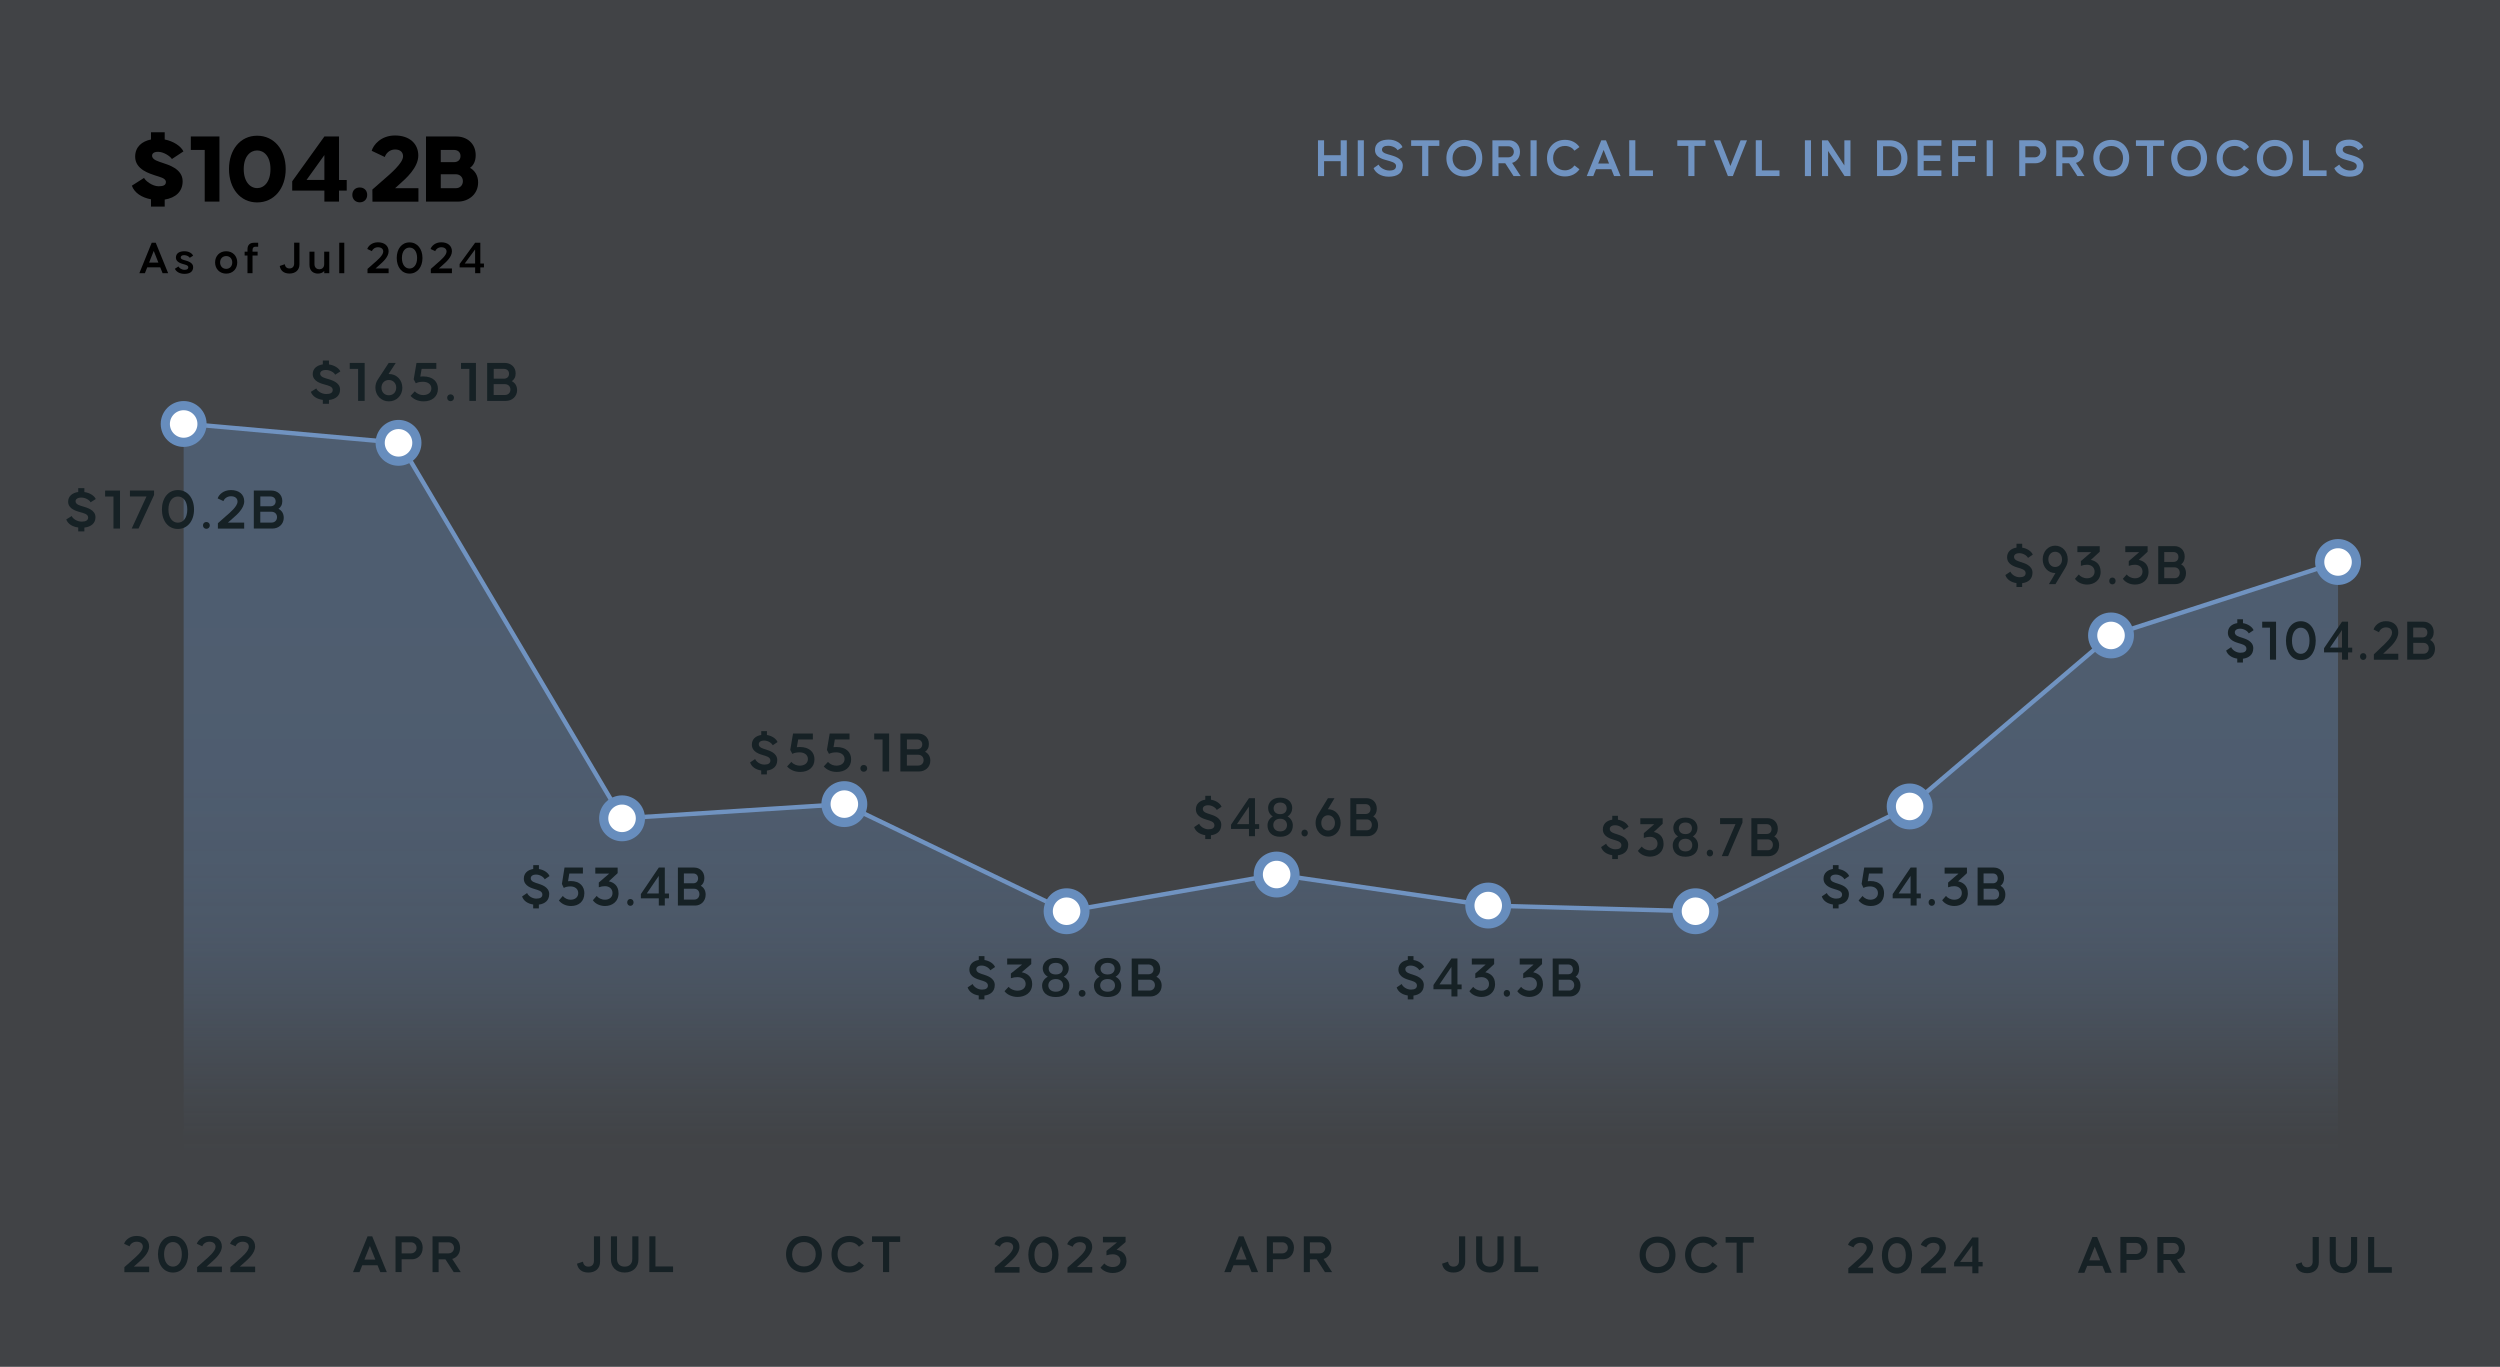 <svg xmlns="http://www.w3.org/2000/svg" xmlns:xlink="http://www.w3.org/1999/xlink" id="Layer_1" data-name="Layer 1" viewBox="0 0 544.89 297.9"><rect x="0" y="0" width="544.89" height="297.9" fill="#333333" stroke="none"/><defs><style>      .cls-1, .cls-2 {        fill: #fff;      }      .cls-1, .cls-3, .cls-4, .cls-5, .cls-6, .cls-7 {        stroke-width: 0px;      }      .cls-1, .cls-6 {        opacity: .06;      }      .cls-1, .cls-6, .cls-8, .cls-7 {        isolation: isolate;      }      .cls-2 {        stroke: #678dbd;        stroke-width: 2px;      }      .cls-3 {        fill: #000;      }      .cls-4 {        fill: #162125;      }      .cls-5 {        fill: #7093c1;      }      .cls-6 {        fill: #678dbd;      }      .cls-9 {        fill: none;        stroke: #7093c1;        stroke-linecap: round;        stroke-width: .96px;      }      .cls-7 {        fill: url(#linear-gradient);        opacity: .35;      }    </style><linearGradient id="linear-gradient" x1="274.81" y1="113.68" x2="274.81" y2="332.55" gradientUnits="userSpaceOnUse"><stop offset="0" stop-color="#678dbd"></stop><stop offset=".25" stop-color="rgba(103, 141, 189, .99)" stop-opacity=".99"></stop><stop offset=".34" stop-color="rgba(103, 141, 189, .95)" stop-opacity=".95"></stop><stop offset=".41" stop-color="rgba(103, 141, 189, .89)" stop-opacity=".89"></stop><stop offset=".46" stop-color="rgba(103, 141, 189, .8)" stop-opacity=".8"></stop><stop offset=".5" stop-color="rgba(103, 141, 189, .69)" stop-opacity=".69"></stop><stop offset=".54" stop-color="rgba(103, 141, 189, .54)" stop-opacity=".54"></stop><stop offset=".58" stop-color="rgba(103, 141, 189, .37)" stop-opacity=".37"></stop><stop offset=".61" stop-color="rgba(103, 141, 189, .18)" stop-opacity=".18"></stop><stop offset=".63" stop-color="#678dbd" stop-opacity="0"></stop></linearGradient></defs><path class="cls-1" d="M-3.72-10.5h564.11v308.45H-3.72s0-308.45,0-308.45Z"></path><path class="cls-6" d="M-.05-.05h545v298H-.05S-.05-.05-.05-.05Z"></path><polyline class="cls-7" points="40.03 259.24 509.59 255.8 509.59 122.49 460.11 138.5 416.22 175.77 369.54 198.61 324.37 197.37 278.25 190.61 232.47 198.61 184.03 175.26 135.58 178.36 87.14 96.52 40.03 92.31"></polyline><polyline class="cls-9" points="40.03 92.31 87.14 96.52 135.58 178.36 184.03 175.26 232.47 198.61"></polyline><circle class="cls-2" cx="184.03" cy="175.26" r="4"></circle><g class="cls-8"><path class="cls-3" d="M32.91,43.44c-2.03-.37-3.62-1.42-4.17-2.97l2.66-1.7c.24.59,1.77,1.83,3.17,1.83,1.03,0,1.59-.24,1.59-.94,0-.87-1.46-1.11-2.4-1.44-.94-.35-4.3-1.2-4.3-4.06,0-2.16,1.48-3.36,3.45-3.76v-1.57h2.99v1.57c1.9.37,3.54,1.46,4.08,2.6l-2.51,1.66c-.37-.61-1.79-1.57-3.01-1.57-.94,0-1.31.37-1.31.85,0,.92,1.42,1.25,2.38,1.59.98.35,4.28,1.2,4.28,3.97,0,2.27-1.55,3.62-3.91,4v1.53h-2.99v-1.59Z"></path><path class="cls-3" d="M44.63,32.68h-3.04v-2.93h6.24v14.19h-3.21v-11.27Z"></path><path class="cls-3" d="M49.91,36.85c0-4.21,2.45-7.27,6.14-7.27s6.22,3.06,6.22,7.27-2.53,7.27-6.22,7.27-6.14-3.06-6.14-7.27ZM58.95,36.85c0-2.79-1.42-4.06-2.9-4.06s-2.93,1.27-2.93,4.06,1.42,4.15,2.93,4.15,2.9-1.35,2.9-4.15Z"></path><path class="cls-3" d="M70.7,41.54h-7.01v-2.03l7.01-9.76h3.19v9.48h1.68v2.31h-1.68v2.4h-3.19v-2.4ZM70.7,39.22v-5.42l-3.89,5.42h3.89Z"></path><path class="cls-3" d="M76.79,42.48c0-.96.65-1.62,1.62-1.62s1.62.66,1.62,1.62-.68,1.62-1.62,1.62-1.62-.68-1.62-1.62Z"></path><path class="cls-3" d="M81.15,41.32l2.12-1.86c1.9-1.64,4.58-3.91,4.58-5.39,0-.81-.52-1.49-1.75-1.49s-2.01.92-2.23,1.64l-2.86-1.35c.35-1.25,1.99-3.34,5.09-3.34s5.07,1.75,5.07,4.37-2.66,4.98-4.06,6.22l-1,.9h5.09v2.93h-10.02l-.02-2.62Z"></path><path class="cls-3" d="M92.85,29.75h6.64c2.18,0,4.19,1.42,4.19,4.08,0,1.31-.48,2.21-1.24,2.75,1.05.61,1.77,1.66,1.77,3.19,0,2.64-2.18,4.17-4.37,4.17h-6.99v-14.19ZM98.95,35.34c.85,0,1.42-.5,1.42-1.33s-.57-1.33-1.42-1.33h-2.88v2.66h2.88ZM99.34,41.02c.96,0,1.55-.68,1.55-1.53s-.61-1.51-1.55-1.51h-3.27v3.04h3.27Z"></path></g><g class="cls-8"><path class="cls-3" d="M34.93,58.27h-2.84l-.51,1.28h-1.21l2.7-6.65h.87l2.71,6.65h-1.21l-.51-1.28ZM34.52,57.23l-1.01-2.54-1.01,2.54h2.02Z"></path><path class="cls-3" d="M38.9,58.07c.12.32.69.74,1.32.74.54,0,.82-.18.82-.56,0-.45-.69-.56-1.07-.68-.39-.12-1.63-.4-1.63-1.41s.84-1.4,1.85-1.4,1.67.46,1.9.97l-.73.46c-.14-.27-.66-.58-1.22-.58-.49,0-.75.2-.75.5,0,.44.65.54,1.04.66.39.12,1.67.43,1.67,1.44s-.72,1.48-1.9,1.48c-1.12,0-1.84-.53-2.08-1.11l.77-.5Z"></path><path class="cls-3" d="M46.88,57.2c0-1.42,1-2.44,2.42-2.44s2.41,1.02,2.41,2.44-.99,2.44-2.41,2.44-2.42-1.04-2.42-2.44ZM50.62,57.2c0-.8-.52-1.39-1.32-1.39s-1.33.59-1.33,1.39.53,1.4,1.33,1.4,1.32-.6,1.32-1.4Z"></path><path class="cls-3" d="M55.04,54.42v.43h1.11v.84h-1.11v3.86h-1.1v-3.86h-.62v-.84h.62v-.5c0-.93.49-1.44,1.42-1.44h.91v.86h-.57c-.42,0-.65.22-.65.65Z"></path><path class="cls-3" d="M65.27,52.9v4.72c0,1.24-.87,2-2.17,2s-1.97-.69-2.13-1.65l1.1-.38c.08.53.39.92,1.02.92.67,0,1.02-.44,1.02-1.05v-4.57h1.15Z"></path><path class="cls-3" d="M71.77,54.85v4.7h-1.1v-.49c-.36.42-.88.57-1.38.57-.88,0-1.84-.49-1.84-1.9v-2.88h1.09v2.72c0,.85.6,1.12,1.07,1.12s1.05-.28,1.05-1.12v-2.72h1.1Z"></path><path class="cls-3" d="M73.94,59.55v-6.65h1.1v6.65h-1.1Z"></path><path class="cls-3" d="M81.4,57.46c.87-.75,2.13-1.81,2.13-2.63,0-.56-.4-.94-1.16-.94-.66,0-1.18.43-1.3.85l-1.02-.47c.18-.62.99-1.46,2.32-1.46,1.43,0,2.33.77,2.33,1.96,0,1.26-1.31,2.37-1.97,2.96l-.88.78h2.85v1.04h-4.6v-.94s1.3-1.15,1.3-1.15Z"></path><path class="cls-3" d="M86.47,56.23c0-1.97,1.08-3.4,2.79-3.4s2.82,1.43,2.82,3.4-1.11,3.4-2.82,3.4-2.79-1.43-2.79-3.4ZM90.91,56.23c0-1.46-.71-2.27-1.65-2.27s-1.66.81-1.66,2.27.72,2.3,1.66,2.3,1.65-.84,1.65-2.3Z"></path><path class="cls-3" d="M95.2,57.46c.87-.75,2.13-1.81,2.13-2.63,0-.56-.4-.94-1.16-.94-.66,0-1.18.43-1.3.85l-1.02-.47c.18-.62.99-1.46,2.32-1.46,1.43,0,2.33.77,2.33,1.96,0,1.26-1.31,2.37-1.97,2.96l-.88.78h2.85v1.04h-4.6v-.94s1.3-1.15,1.3-1.15Z"></path><path class="cls-3" d="M105.48,58.28h-.79v1.27h-1.13v-1.27h-3.38v-.74l3.38-4.64h1.13v4.54h.79v.84ZM103.55,57.44v-3.08l-2.26,3.08h2.26Z"></path></g><circle class="cls-2" cx="40.03" cy="92.41" r="4"></circle><circle class="cls-2" cx="86.86" cy="96.52" r="4"></circle><circle class="cls-2" cx="135.58" cy="178.36" r="4"></circle><g class="cls-8"><path class="cls-4" d="M74.12,84.91c0,1.33-.94,2.1-2.42,2.27v.83h-1.34v-.85c-1.29-.17-2.28-.8-2.61-1.76l1.19-.74c.2.55,1.13,1.22,2.17,1.22.92,0,1.41-.29,1.41-.9,0-.79-1.12-.98-1.76-1.17-.68-.2-2.6-.64-2.6-2.28,0-1.21.93-1.92,2.2-2.11v-.84h1.34v.85c1.17.17,2.17.8,2.48,1.53l-1.13.71c-.22-.48-1.11-1.03-2-1.03-.84,0-1.27.34-1.27.8,0,.76,1.06.96,1.73,1.17.65.22,2.61.66,2.61,2.31Z"></path><path class="cls-4" d="M79.48,87.38h-1.43v-6.98h-1.82v-1.3h3.25v8.28Z"></path><path class="cls-4" d="M87.7,84.49c0,1.68-1.25,2.99-2.94,2.99s-2.94-1.31-2.94-2.99c0-.66.19-1.27.52-1.76l2.38-3.63h1.54l-1.57,2.41h.06c1.69,0,2.94,1.29,2.94,2.98ZM86.36,84.49c0-.97-.68-1.67-1.61-1.67s-1.61.7-1.61,1.67.66,1.66,1.61,1.66,1.61-.69,1.61-1.66Z"></path><path class="cls-4" d="M95.45,84.73c0,1.76-1.33,2.75-3.12,2.75-1.31,0-2.28-.55-2.85-1.2l.93-.99c.54.61,1.24.82,1.83.82.98,0,1.78-.5,1.78-1.45s-.84-1.45-1.83-1.45c-.6,0-1.16.11-1.57.33l-.45-.87.61-3.57h4.32v1.3h-3.2l-.29,1.68c.22-.03.42-.04.6-.04,2.24,0,3.24,1.21,3.24,2.69Z"></path><path class="cls-4" d="M97.46,86.69c0-.43.31-.74.74-.74s.75.31.75.74-.32.75-.75.75-.74-.32-.74-.75Z"></path><path class="cls-4" d="M103.73,87.38h-1.43v-6.98h-1.82v-1.3h3.25v8.28Z"></path><path class="cls-4" d="M112.71,85.01c0,1.47-1.17,2.37-2.45,2.37h-4.08v-8.28h3.83c1.27,0,2.38.83,2.38,2.29,0,.8-.33,1.36-.84,1.69.68.34,1.15.99,1.15,1.92ZM107.61,82.54h2.19c.7,0,1.15-.42,1.15-1.07s-.45-1.07-1.15-1.07h-2.19v2.14ZM111.25,84.9c0-.65-.47-1.17-1.2-1.17h-2.45v2.36h2.45c.74,0,1.2-.52,1.2-1.18Z"></path></g><g class="cls-8"><path class="cls-4" d="M20.81,112.72c0,1.33-.94,2.1-2.42,2.27v.83h-1.34v-.85c-1.29-.17-2.28-.8-2.61-1.76l1.19-.74c.2.55,1.13,1.22,2.17,1.22.92,0,1.41-.29,1.41-.9,0-.79-1.12-.98-1.76-1.17-.68-.2-2.6-.64-2.6-2.28,0-1.21.93-1.92,2.2-2.11v-.84h1.34v.85c1.17.17,2.17.8,2.48,1.53l-1.13.71c-.22-.48-1.11-1.03-2-1.03-.84,0-1.27.34-1.27.8,0,.76,1.06.96,1.73,1.17.65.22,2.61.66,2.61,2.31Z"></path><path class="cls-4" d="M26.16,115.2h-1.43v-6.98h-1.82v-1.3h3.25v8.28Z"></path><path class="cls-4" d="M31.94,108.21h-3.62v-1.3h5.26v.97l-3.38,7.31h-1.49l3.22-6.98Z"></path><path class="cls-4" d="M35.29,111.05c0-2.46,1.35-4.24,3.48-4.24s3.52,1.78,3.52,4.24-1.39,4.24-3.52,4.24-3.48-1.78-3.48-4.24ZM40.82,111.05c0-1.82-.88-2.83-2.05-2.83s-2.06,1.01-2.06,2.83.89,2.87,2.06,2.87,2.05-1.04,2.05-2.87Z"></path><path class="cls-4" d="M44.24,114.51c0-.43.31-.74.74-.74s.75.31.75.74-.32.75-.75.75-.74-.32-.74-.75Z"></path><path class="cls-4" d="M49.12,112.6c1.08-.93,2.65-2.25,2.65-3.27,0-.7-.5-1.17-1.44-1.17-.83,0-1.47.54-1.62,1.06l-1.27-.59c.23-.78,1.24-1.82,2.89-1.82,1.78,0,2.9.96,2.9,2.45,0,1.57-1.63,2.96-2.46,3.68l-1.1.97h3.55v1.3h-5.73v-1.17s1.62-1.43,1.62-1.43Z"></path><path class="cls-4" d="M61.85,112.83c0,1.47-1.17,2.37-2.45,2.37h-4.08v-8.28h3.83c1.27,0,2.38.83,2.38,2.29,0,.8-.33,1.36-.84,1.69.68.34,1.15.99,1.15,1.92ZM56.74,110.35h2.19c.7,0,1.15-.42,1.15-1.07s-.45-1.07-1.15-1.07h-2.19v2.14ZM60.38,112.71c0-.65-.47-1.17-1.2-1.17h-2.45v2.36h2.45c.74,0,1.2-.52,1.2-1.18Z"></path></g><g class="cls-8"><path class="cls-4" d="M169.4,165.68c0,1.33-.88,2.1-2.25,2.27v.83h-1.24v-.85c-1.19-.17-2.12-.8-2.42-1.76l1.1-.74c.19.55,1.05,1.22,2.01,1.22.85,0,1.31-.29,1.31-.9,0-.79-1.04-.98-1.63-1.17-.63-.2-2.41-.64-2.41-2.28,0-1.21.86-1.92,2.05-2.11v-.84h1.24v.85c1.09.17,2.01.8,2.31,1.53l-1.05.71c-.2-.48-1.03-1.03-1.86-1.03-.78,0-1.18.34-1.18.8,0,.76.98.96,1.61,1.17.6.22,2.42.66,2.42,2.31Z"></path><path class="cls-4" d="M177.52,165.5c0,1.76-1.33,2.75-3.12,2.75-1.31,0-2.28-.55-2.85-1.2l.93-.99c.54.61,1.24.82,1.83.82.98,0,1.78-.5,1.78-1.45s-.84-1.45-1.83-1.45c-.6,0-1.16.11-1.57.33l-.45-.87.61-3.57h4.32v1.3h-3.2l-.29,1.68c.22-.03.42-.04.6-.04,2.24,0,3.24,1.21,3.24,2.69Z"></path><path class="cls-4" d="M185.51,165.5c0,1.76-1.33,2.75-3.12,2.75-1.31,0-2.28-.55-2.85-1.2l.93-.99c.54.61,1.24.82,1.83.82.98,0,1.78-.5,1.78-1.45s-.84-1.45-1.83-1.45c-.6,0-1.16.11-1.57.33l-.45-.87.61-3.57h4.32v1.3h-3.2l-.29,1.68c.22-.03.42-.04.6-.04,2.24,0,3.24,1.21,3.24,2.69Z"></path><path class="cls-4" d="M187.52,167.46c0-.43.31-.74.74-.74s.75.31.75.74-.32.75-.75.75-.74-.32-.74-.75Z"></path><path class="cls-4" d="M193.79,168.15h-1.43v-6.98h-1.82v-1.3h3.25v8.28Z"></path><path class="cls-4" d="M202.77,165.78c0,1.47-1.17,2.37-2.45,2.37h-4.08v-8.28h3.84c1.27,0,2.38.83,2.38,2.29,0,.8-.33,1.36-.84,1.69.68.34,1.15.99,1.15,1.92ZM197.67,163.31h2.19c.7,0,1.15-.42,1.15-1.07s-.45-1.07-1.15-1.07h-2.19v2.14ZM201.31,165.67c0-.65-.47-1.17-1.2-1.17h-2.45v2.36h2.45c.74,0,1.2-.52,1.2-1.18Z"></path></g><g class="cls-8"><path class="cls-5" d="M293.54,30.58v7.8h-1.33v-3.25h-3.62v3.25h-1.33v-7.8h1.33v3.25h3.62v-3.25h1.33Z"></path><path class="cls-5" d="M295.93,38.38v-7.8h1.33v7.8h-1.33Z"></path><path class="cls-5" d="M300.48,35.89c.24.54,1.19,1.28,2.36,1.28,1.07,0,1.44-.4,1.44-1.02,0-.77-1.33-1-1.96-1.2-.66-.2-2.63-.56-2.63-2.24s1.38-2.28,3-2.28c1.48,0,2.69.8,2.99,1.64l-1.07.67c-.22-.44-1.04-.97-2.08-.97-.86,0-1.32.32-1.32.88,0,.74,1.22.95,1.89,1.15.62.2,2.65.66,2.65,2.29s-1.2,2.42-3.07,2.42c-1.76,0-2.93-.9-3.3-1.87l1.08-.76Z"></path><path class="cls-5" d="M313.71,31.8h-2.4v6.57h-1.34v-6.57h-2.4v-1.22h6.14v1.22Z"></path><path class="cls-5" d="M315.25,34.48c0-2.32,1.61-3.99,3.92-3.99s3.9,1.68,3.9,3.99-1.58,3.99-3.9,3.99-3.92-1.68-3.92-3.99ZM321.73,34.48c0-1.54-1.01-2.66-2.55-2.66s-2.59,1.13-2.59,2.66,1.04,2.66,2.59,2.66,2.55-1.13,2.55-2.66Z"></path><path class="cls-5" d="M329.89,38.38l-1.81-2.79h-1.47v2.79h-1.33v-7.8h3.68c1.17,0,2.33.9,2.33,2.51,0,1.31-.78,2.16-1.72,2.41l1.87,2.88h-1.55ZM326.6,34.29h2.15c.67,0,1.2-.49,1.2-1.2s-.53-1.21-1.2-1.21h-2.15v2.41Z"></path><path class="cls-5" d="M333.59,38.38v-7.8h1.33v7.8h-1.33Z"></path><path class="cls-5" d="M341.1,31.81c-1.55,0-2.59,1.13-2.59,2.66s1.04,2.66,2.59,2.66c.92,0,1.67-.5,2.07-1.07l1.08.83c-.67.97-1.78,1.57-3.15,1.57-2.31,0-3.92-1.68-3.92-3.99s1.61-3.99,3.92-3.99c1.38,0,2.48.6,3.15,1.57l-1.08.79c-.41-.58-1.15-1.03-2.07-1.03Z"></path><path class="cls-5" d="M351.19,36.88h-3.33l-.6,1.5h-1.42l3.17-7.8h1.02l3.18,7.8h-1.41l-.6-1.5ZM350.71,35.65l-1.19-2.97-1.19,2.97h2.38Z"></path><path class="cls-5" d="M360.27,37.15v1.22h-5.17v-7.8h1.33v6.57h3.84Z"></path><path class="cls-5" d="M371.72,31.8h-2.4v6.57h-1.34v-6.57h-2.4v-1.22h6.14v1.22Z"></path><path class="cls-5" d="M380.77,30.58l-3.09,7.8h-1.07l-3.09-7.8h1.42l2.21,5.61,2.22-5.61h1.42Z"></path><path class="cls-5" d="M387.85,37.15v1.22h-5.17v-7.8h1.33v6.57h3.84Z"></path><path class="cls-5" d="M393.39,38.38v-7.8h1.33v7.8h-1.33Z"></path><path class="cls-5" d="M403.32,30.58v7.8h-1.29l-3.59-5.48v5.48h-1.33v-7.8h1.29l3.59,5.48v-5.48h1.33Z"></path><path class="cls-5" d="M415.74,34.48c0,2.31-1.55,3.9-3.84,3.9h-2.79v-7.8h2.79c2.29,0,3.84,1.58,3.84,3.9ZM414.4,34.48c-.01-1.97-1.5-2.6-2.51-2.6h-1.46v5.21h1.46c1.01,0,2.52-.62,2.51-2.6Z"></path><path class="cls-5" d="M419.28,31.8v2.06h3.61v1.22h-3.61v2.06h3.86v1.22h-5.19v-7.8h5.19v1.22h-3.86Z"></path><path class="cls-5" d="M426.8,31.84v2.19h3.67v1.26h-3.67v3.08h-1.33v-7.8h5.23v1.26h-3.9Z"></path><path class="cls-5" d="M433.01,38.38v-7.8h1.33v7.8h-1.33Z"></path><path class="cls-5" d="M446.02,33.09c0,1.59-1.15,2.49-2.33,2.49h-2.26v2.79h-1.33v-7.8h3.59c1.17,0,2.33.9,2.33,2.51ZM444.69,33.09c0-.72-.54-1.21-1.2-1.21h-2.05v2.41h2.03c.67,0,1.22-.49,1.22-1.2Z"></path><path class="cls-5" d="M452.79,38.38l-1.81-2.79h-1.48v2.79h-1.33v-7.8h3.68c1.17,0,2.33.9,2.33,2.51,0,1.31-.78,2.16-1.71,2.41l1.87,2.88h-1.55ZM449.51,34.29h2.15c.67,0,1.2-.49,1.2-1.2s-.53-1.21-1.2-1.21h-2.15v2.41Z"></path><path class="cls-5" d="M456.25,34.48c0-2.32,1.61-3.99,3.92-3.99s3.9,1.68,3.9,3.99-1.58,3.99-3.9,3.99-3.92-1.68-3.92-3.99ZM462.73,34.48c0-1.54-1.01-2.66-2.55-2.66s-2.59,1.13-2.59,2.66,1.04,2.66,2.59,2.66,2.55-1.13,2.55-2.66Z"></path><path class="cls-5" d="M471.68,31.8h-2.4v6.57h-1.34v-6.57h-2.4v-1.22h6.14v1.22Z"></path><path class="cls-5" d="M473.22,34.48c0-2.32,1.61-3.99,3.92-3.99s3.9,1.68,3.9,3.99-1.58,3.99-3.9,3.99-3.92-1.68-3.92-3.99ZM479.7,34.48c0-1.54-1.01-2.66-2.55-2.66s-2.59,1.13-2.59,2.66,1.04,2.66,2.59,2.66,2.55-1.13,2.55-2.66Z"></path><path class="cls-5" d="M487.04,31.81c-1.55,0-2.59,1.13-2.59,2.66s1.04,2.66,2.59,2.66c.92,0,1.67-.5,2.08-1.07l1.08.83c-.67.97-1.77,1.57-3.15,1.57-2.31,0-3.92-1.68-3.92-3.99s1.61-3.99,3.92-3.99c1.38,0,2.48.6,3.15,1.57l-1.08.79c-.41-.58-1.15-1.03-2.08-1.03Z"></path><path class="cls-5" d="M491.9,34.48c0-2.32,1.61-3.99,3.92-3.99s3.9,1.68,3.9,3.99-1.58,3.99-3.9,3.99-3.92-1.68-3.92-3.99ZM498.38,34.48c0-1.54-1.01-2.66-2.55-2.66s-2.59,1.13-2.59,2.66,1.04,2.66,2.59,2.66,2.55-1.13,2.55-2.66Z"></path><path class="cls-5" d="M507.09,37.15v1.22h-5.17v-7.8h1.33v6.57h3.84Z"></path><path class="cls-5" d="M509.87,35.89c.24.54,1.19,1.28,2.36,1.28,1.07,0,1.44-.4,1.44-1.02,0-.77-1.33-1-1.96-1.2-.66-.2-2.63-.56-2.63-2.24s1.38-2.28,3-2.28c1.48,0,2.69.8,2.99,1.64l-1.07.67c-.22-.44-1.04-.97-2.08-.97-.86,0-1.32.32-1.32.88,0,.74,1.22.95,1.89,1.15.62.2,2.65.66,2.65,2.29s-1.2,2.42-3.07,2.42c-1.76,0-2.93-.9-3.3-1.87l1.08-.76Z"></path></g><g class="cls-8"><path class="cls-4" d="M28.64,274.82c1.02-.88,2.49-2.12,2.49-3.08,0-.66-.47-1.1-1.36-1.1-.78,0-1.38.5-1.52,1l-1.2-.55c.22-.73,1.16-1.71,2.72-1.71,1.68,0,2.73.9,2.73,2.3,0,1.47-1.54,2.78-2.31,3.47l-1.03.91h3.35v1.22h-5.4v-1.1s1.52-1.34,1.52-1.34Z"></path><path class="cls-4" d="M34.43,273.37c0-2.32,1.27-3.99,3.27-3.99s3.31,1.68,3.31,3.99-1.31,3.99-3.31,3.99-3.27-1.68-3.27-3.99ZM39.63,273.37c0-1.72-.83-2.66-1.93-2.66s-1.94.95-1.94,2.66.84,2.7,1.94,2.7,1.93-.98,1.93-2.7Z"></path><path class="cls-4" d="M44.49,274.82c1.02-.88,2.49-2.12,2.49-3.08,0-.66-.47-1.1-1.36-1.1-.78,0-1.38.5-1.52,1l-1.2-.55c.22-.73,1.16-1.71,2.72-1.71,1.68,0,2.73.9,2.73,2.3,0,1.47-1.54,2.78-2.31,3.47l-1.03.91h3.35v1.22h-5.4v-1.1s1.52-1.34,1.52-1.34Z"></path><path class="cls-4" d="M51.74,274.82c1.02-.88,2.49-2.12,2.49-3.08,0-.66-.47-1.1-1.36-1.1-.78,0-1.38.5-1.52,1l-1.2-.55c.22-.73,1.16-1.71,2.72-1.71,1.68,0,2.73.9,2.73,2.3,0,1.47-1.54,2.78-2.31,3.47l-1.03.91h3.35v1.22h-5.4v-1.1s1.52-1.34,1.52-1.34Z"></path></g><g class="cls-8"><path class="cls-4" d="M82.29,275.77h-3.33l-.6,1.5h-1.42l3.17-7.8h1.02l3.18,7.8h-1.42l-.6-1.5ZM81.81,274.54l-1.19-2.97-1.19,2.97h2.37Z"></path><path class="cls-4" d="M92.12,271.98c0,1.59-1.15,2.49-2.33,2.49h-2.25v2.79h-1.33v-7.8h3.59c1.18,0,2.33.9,2.33,2.51ZM90.79,271.98c0-.72-.54-1.21-1.2-1.21h-2.05v2.41h2.03c.67,0,1.22-.49,1.22-1.2Z"></path><path class="cls-4" d="M98.89,277.27l-1.81-2.79h-1.48v2.79h-1.33v-7.8h3.68c1.18,0,2.33.9,2.33,2.51,0,1.31-.78,2.16-1.72,2.41l1.87,2.88h-1.55ZM95.6,273.18h2.15c.67,0,1.2-.49,1.2-1.2s-.53-1.21-1.2-1.21h-2.15v2.41Z"></path></g><g class="cls-8"><path class="cls-4" d="M130.79,269.47v5.54c0,1.45-1.02,2.35-2.54,2.35s-2.31-.8-2.49-1.93l1.29-.44c.1.62.46,1.08,1.2,1.08.79,0,1.2-.52,1.2-1.24v-5.36h1.34Z"></path><path class="cls-4" d="M139.15,269.47v5.06c0,1.55-1.08,2.83-3,2.83s-2.99-1.28-2.99-2.83v-5.06h1.33v4.92c0,1.15.72,1.68,1.66,1.68s1.66-.53,1.66-1.68v-4.92h1.34Z"></path><path class="cls-4" d="M146.7,276.04v1.22h-5.17v-7.8h1.33v6.57h3.84Z"></path></g><g class="cls-8"><path class="cls-4" d="M171.32,273.37c0-2.32,1.61-3.99,3.92-3.99s3.9,1.68,3.9,3.99-1.58,3.99-3.9,3.99-3.92-1.68-3.92-3.99ZM177.79,273.37c0-1.54-1.01-2.66-2.55-2.66s-2.59,1.13-2.59,2.66,1.04,2.66,2.59,2.66,2.55-1.13,2.55-2.66Z"></path><path class="cls-4" d="M185.14,270.71c-1.55,0-2.59,1.13-2.59,2.66s1.04,2.66,2.59,2.66c.92,0,1.67-.5,2.08-1.07l1.08.83c-.67.97-1.77,1.57-3.15,1.57-2.31,0-3.92-1.68-3.92-3.99s1.61-3.99,3.92-3.99c1.38,0,2.48.6,3.15,1.57l-1.08.79c-.41-.58-1.15-1.03-2.08-1.03Z"></path><path class="cls-4" d="M196.2,270.69h-2.4v6.57h-1.34v-6.57h-2.4v-1.22h6.14v1.22Z"></path></g><g class="cls-8"><path class="cls-4" d="M119.7,194.89c0,1.33-.88,2.1-2.25,2.27v.83h-1.24v-.85c-1.19-.17-2.12-.8-2.42-1.76l1.1-.74c.19.55,1.05,1.22,2.01,1.22.85,0,1.31-.29,1.31-.9,0-.79-1.04-.98-1.63-1.17-.63-.2-2.41-.64-2.41-2.28,0-1.21.86-1.92,2.05-2.11v-.84h1.24v.85c1.09.17,2.01.8,2.31,1.53l-1.05.71c-.2-.48-1.03-1.03-1.86-1.03-.78,0-1.18.34-1.18.8,0,.76.98.96,1.61,1.17.6.22,2.42.66,2.42,2.31Z"></path><path class="cls-4" d="M127.36,194.72c0,1.76-1.23,2.75-2.9,2.75-1.22,0-2.12-.55-2.65-1.2l.86-.99c.5.61,1.15.82,1.7.82.91,0,1.66-.5,1.66-1.45s-.78-1.45-1.7-1.45c-.56,0-1.08.11-1.45.33l-.41-.87.57-3.57h4.01v1.3h-2.97l-.27,1.68c.2-.03.39-.04.56-.04,2.08,0,3,1.21,3,2.69Z"></path><path class="cls-4" d="M134.82,194.63c0,1.97-1.47,2.84-2.96,2.84-1.11,0-2.16-.52-2.64-1.26l.83-.94c.32.43,1,.83,1.81.83.95,0,1.64-.55,1.64-1.46s-.7-1.49-1.64-1.49c-.44,0-.84.06-1.35.24v-1.03s2.27-1.96,2.27-1.96h-3.03v-1.3h4.87v1.21l-1.93,1.78c1.06.22,2.12.93,2.12,2.55Z"></path><path class="cls-4" d="M136.7,196.68c0-.43.28-.74.69-.74s.7.31.7.74-.3.75-.7.75-.69-.32-.69-.75Z"></path><path class="cls-4" d="M145.81,195.79h-.91v1.58h-1.31v-1.58h-3.91v-.92l3.91-5.78h1.31v5.66h.91v1.04ZM143.58,194.74v-3.83l-2.61,3.83h2.61Z"></path><path class="cls-4" d="M153.8,195c0,1.47-1.09,2.37-2.27,2.37h-3.78v-8.28h3.56c1.18,0,2.21.83,2.21,2.29,0,.8-.31,1.36-.78,1.69.63.34,1.06.99,1.06,1.92ZM149.06,192.52h2.03c.65,0,1.06-.42,1.06-1.07s-.41-1.07-1.06-1.07h-2.03v2.14ZM152.44,194.88c0-.65-.44-1.17-1.11-1.17h-2.27v2.36h2.27c.69,0,1.11-.52,1.11-1.18Z"></path></g><g class="cls-8"><path class="cls-4" d="M218.34,274.92c1.02-.88,2.49-2.12,2.49-3.08,0-.66-.47-1.1-1.36-1.1-.78,0-1.38.5-1.52,1l-1.2-.55c.22-.73,1.16-1.71,2.72-1.71,1.68,0,2.73.9,2.73,2.3,0,1.47-1.54,2.78-2.31,3.47l-1.03.91h3.35v1.22h-5.4v-1.1s1.52-1.34,1.52-1.34Z"></path><path class="cls-4" d="M224.13,273.47c0-2.32,1.27-3.99,3.27-3.99s3.31,1.68,3.31,3.99-1.31,3.99-3.31,3.99-3.27-1.68-3.27-3.99ZM229.33,273.47c0-1.72-.83-2.66-1.93-2.66s-1.94.95-1.94,2.66.84,2.7,1.94,2.7,1.93-.98,1.93-2.7Z"></path><path class="cls-4" d="M234.19,274.92c1.02-.88,2.49-2.12,2.49-3.08,0-.66-.47-1.1-1.36-1.1-.78,0-1.38.5-1.52,1l-1.2-.55c.22-.73,1.16-1.71,2.72-1.71,1.68,0,2.73.9,2.73,2.3,0,1.47-1.54,2.78-2.31,3.47l-1.03.91h3.35v1.22h-5.4v-1.1s1.52-1.34,1.52-1.34Z"></path><path class="cls-4" d="M245.53,274.79c0,1.86-1.49,2.67-3,2.67-1.13,0-2.19-.49-2.67-1.19l.84-.89c.32.41,1.02.78,1.83.78.96,0,1.67-.52,1.67-1.38s-.71-1.4-1.67-1.4c-.44,0-.85.06-1.37.23v-.97s2.3-1.85,2.3-1.85h-3.07v-1.22h4.94v1.14l-1.96,1.68c1.08.2,2.15.88,2.15,2.4Z"></path></g><g class="cls-8"><path class="cls-4" d="M216.81,214.72c0,1.33-.88,2.1-2.25,2.27v.83h-1.24v-.85c-1.19-.17-2.12-.8-2.42-1.76l1.1-.74c.19.55,1.05,1.22,2.01,1.22.85,0,1.31-.29,1.31-.9,0-.79-1.04-.98-1.63-1.17-.63-.2-2.41-.64-2.41-2.28,0-1.21.86-1.92,2.05-2.11v-.84h1.24v.85c1.09.17,2.01.8,2.31,1.53l-1.05.71c-.2-.48-1.03-1.03-1.86-1.03-.78,0-1.18.34-1.18.8,0,.76.98.96,1.61,1.17.6.22,2.42.66,2.42,2.31Z"></path><path class="cls-4" d="M224.97,214.45c0,1.97-1.58,2.84-3.19,2.84-1.2,0-2.33-.52-2.84-1.26l.89-.94c.34.43,1.08.83,1.95.83,1.02,0,1.77-.55,1.77-1.46s-.75-1.49-1.77-1.49c-.47,0-.9.06-1.45.24v-1.03s2.45-1.96,2.45-1.96h-3.26v-1.3h5.25v1.21l-2.08,1.78c1.15.22,2.28.93,2.28,2.55Z"></path><path class="cls-4" d="M233.08,214.83c0,1.42-.98,2.48-2.97,2.48s-2.98-1.07-2.98-2.48c0-.78.42-1.52,1.25-1.95-.76-.43-1.11-1.15-1.11-1.85,0-1.07.85-2.25,2.84-2.25s2.83,1.18,2.83,2.25c0,.7-.34,1.42-1.1,1.85.83.43,1.24,1.17,1.24,1.95ZM231.71,214.77c0-.74-.54-1.38-1.6-1.38s-1.62.64-1.62,1.38.55,1.38,1.62,1.38,1.6-.6,1.6-1.38ZM228.57,211.13c0,.66.47,1.26,1.54,1.26s1.53-.6,1.53-1.26-.46-1.27-1.53-1.27-1.54.64-1.54,1.27Z"></path><path class="cls-4" d="M235.11,216.5c0-.43.31-.74.74-.74s.75.31.75.74-.32.75-.75.75-.74-.32-.74-.75Z"></path><path class="cls-4" d="M244.38,214.83c0,1.42-.98,2.48-2.97,2.48s-2.98-1.07-2.98-2.48c0-.78.42-1.52,1.25-1.95-.76-.43-1.11-1.15-1.11-1.85,0-1.07.85-2.25,2.84-2.25s2.83,1.18,2.83,2.25c0,.7-.34,1.42-1.1,1.85.83.43,1.24,1.17,1.24,1.95ZM243.02,214.77c0-.74-.54-1.38-1.61-1.38s-1.62.64-1.62,1.38.55,1.38,1.62,1.38,1.61-.6,1.61-1.38ZM239.87,211.13c0,.66.47,1.26,1.54,1.26s1.53-.6,1.53-1.26-.46-1.27-1.53-1.27-1.54.64-1.54,1.27Z"></path><path class="cls-4" d="M253.19,214.82c0,1.47-1.17,2.37-2.45,2.37h-4.08v-8.28h3.84c1.27,0,2.38.83,2.38,2.29,0,.8-.33,1.36-.84,1.69.68.34,1.15.99,1.15,1.92ZM248.08,212.35h2.19c.7,0,1.15-.42,1.15-1.07s-.45-1.07-1.15-1.07h-2.19v2.14ZM251.72,214.71c0-.65-.47-1.17-1.2-1.17h-2.45v2.36h2.45c.74,0,1.2-.52,1.2-1.18Z"></path></g><g class="cls-8"><path class="cls-4" d="M272.19,275.77h-3.33l-.6,1.5h-1.42l3.17-7.8h1.02l3.18,7.8h-1.42l-.6-1.5ZM271.71,274.54l-1.19-2.97-1.19,2.97h2.37Z"></path><path class="cls-4" d="M282.02,271.98c0,1.59-1.15,2.49-2.33,2.49h-2.25v2.79h-1.33v-7.8h3.59c1.17,0,2.33.9,2.33,2.51ZM280.69,271.98c0-.72-.54-1.21-1.2-1.21h-2.05v2.41h2.03c.67,0,1.22-.49,1.22-1.2Z"></path><path class="cls-4" d="M288.79,277.27l-1.81-2.79h-1.48v2.79h-1.33v-7.8h3.68c1.17,0,2.33.9,2.33,2.51,0,1.31-.78,2.16-1.71,2.41l1.87,2.88h-1.55ZM285.5,273.18h2.15c.67,0,1.2-.49,1.2-1.2s-.53-1.21-1.2-1.21h-2.15v2.41Z"></path></g><g class="cls-8"><path class="cls-4" d="M319.35,269.47v5.54c0,1.45-1.02,2.35-2.54,2.35s-2.32-.8-2.5-1.93l1.29-.44c.1.62.46,1.08,1.2,1.08.79,0,1.2-.52,1.2-1.24v-5.36h1.34Z"></path><path class="cls-4" d="M327.72,269.47v5.06c0,1.55-1.08,2.83-3,2.83s-2.99-1.28-2.99-2.83v-5.06h1.33v4.92c0,1.15.72,1.68,1.66,1.68s1.66-.53,1.66-1.68v-4.92h1.34Z"></path><path class="cls-4" d="M335.26,276.04v1.22h-5.17v-7.8h1.33v6.57h3.84Z"></path></g><g class="cls-8"><path class="cls-4" d="M266.18,179.78c0,1.33-.88,2.1-2.25,2.27v.83h-1.24v-.85c-1.19-.17-2.12-.8-2.42-1.76l1.1-.74c.19.55,1.05,1.22,2.01,1.22.85,0,1.31-.29,1.31-.9,0-.79-1.04-.98-1.63-1.17-.63-.2-2.41-.64-2.41-2.28,0-1.21.86-1.92,2.05-2.11v-.84h1.24v.85c1.09.17,2.01.8,2.31,1.53l-1.05.71c-.2-.48-1.03-1.03-1.86-1.03-.78,0-1.18.34-1.18.8,0,.76.98.96,1.61,1.17.6.22,2.42.66,2.42,2.31Z"></path><path class="cls-4" d="M274.44,180.67h-.91v1.58h-1.31v-1.58h-3.91v-.92l3.91-5.78h1.31v5.66h.91v1.04ZM272.21,179.63v-3.83l-2.61,3.83h2.61Z"></path><path class="cls-4" d="M281.78,179.9c0,1.42-.91,2.48-2.75,2.48s-2.77-1.07-2.77-2.48c0-.78.39-1.52,1.16-1.95-.71-.43-1.03-1.15-1.03-1.85,0-1.07.79-2.25,2.64-2.25s2.62,1.18,2.62,2.25c0,.7-.32,1.42-1.02,1.85.77.43,1.15,1.17,1.15,1.95ZM280.51,179.83c0-.74-.5-1.38-1.49-1.38s-1.5.64-1.5,1.38.51,1.38,1.5,1.38,1.49-.6,1.49-1.38ZM277.59,176.19c0,.66.44,1.26,1.43,1.26s1.42-.6,1.42-1.26-.43-1.27-1.42-1.27-1.43.64-1.43,1.27Z"></path><path class="cls-4" d="M283.66,181.56c0-.43.28-.74.69-.74s.7.31.7.74-.3.75-.7.75-.69-.32-.69-.75Z"></path><path class="cls-4" d="M292.2,179.36c0,1.68-1.16,2.99-2.73,2.99s-2.73-1.31-2.73-2.99c0-.66.18-1.27.48-1.76l2.21-3.63h1.43l-1.45,2.41h.06c1.57,0,2.73,1.29,2.73,2.98ZM290.96,179.36c0-.97-.63-1.67-1.49-1.67s-1.49.7-1.49,1.67.62,1.66,1.49,1.66,1.49-.69,1.49-1.66Z"></path><path class="cls-4" d="M300.36,179.88c0,1.47-1.09,2.37-2.27,2.37h-3.78v-8.28h3.56c1.18,0,2.21.83,2.21,2.29,0,.8-.31,1.36-.78,1.69.63.34,1.06.99,1.06,1.92ZM295.62,177.41h2.03c.65,0,1.06-.42,1.06-1.07s-.41-1.07-1.06-1.07h-2.03v2.14ZM299,179.77c0-.65-.44-1.17-1.11-1.17h-2.27v2.36h2.27c.69,0,1.11-.52,1.11-1.18Z"></path></g><g class="cls-8"><path class="cls-4" d="M310.32,214.72c0,1.33-.88,2.1-2.25,2.27v.83h-1.24v-.85c-1.19-.17-2.12-.8-2.42-1.76l1.1-.74c.19.55,1.05,1.22,2.01,1.22.85,0,1.31-.29,1.31-.9,0-.79-1.04-.98-1.63-1.17-.63-.2-2.41-.64-2.41-2.28,0-1.21.86-1.92,2.05-2.11v-.84h1.24v.85c1.09.17,2.01.8,2.31,1.53l-1.05.71c-.2-.48-1.03-1.03-1.86-1.03-.78,0-1.18.34-1.18.8,0,.76.98.96,1.61,1.17.6.22,2.42.66,2.42,2.31Z"></path><path class="cls-4" d="M318.57,215.61h-.91v1.58h-1.31v-1.58h-3.92v-.92l3.92-5.78h1.31v5.66h.91v1.04ZM316.35,214.56v-3.83l-2.61,3.83h2.61Z"></path><path class="cls-4" d="M325.86,214.45c0,1.97-1.47,2.84-2.96,2.84-1.11,0-2.16-.52-2.64-1.26l.83-.94c.32.43,1,.83,1.81.83.95,0,1.64-.55,1.64-1.46s-.7-1.49-1.64-1.49c-.44,0-.84.06-1.35.24v-1.03s2.27-1.96,2.27-1.96h-3.03v-1.3h4.87v1.21l-1.93,1.78c1.06.22,2.12.93,2.12,2.55Z"></path><path class="cls-4" d="M327.74,216.5c0-.43.28-.74.69-.74s.7.31.7.74-.3.75-.7.75-.69-.32-.69-.75Z"></path><path class="cls-4" d="M336.3,214.45c0,1.97-1.47,2.84-2.96,2.84-1.11,0-2.16-.52-2.64-1.26l.83-.94c.32.43,1,.83,1.81.83.95,0,1.64-.55,1.64-1.46s-.7-1.49-1.64-1.49c-.44,0-.84.06-1.35.24v-1.03s2.27-1.96,2.27-1.96h-3.03v-1.3h4.87v1.21l-1.93,1.78c1.06.22,2.12.93,2.12,2.55Z"></path><path class="cls-4" d="M344.47,214.82c0,1.47-1.09,2.37-2.27,2.37h-3.78v-8.28h3.56c1.18,0,2.21.83,2.21,2.29,0,.8-.31,1.36-.78,1.69.63.34,1.06.99,1.06,1.92ZM339.73,212.35h2.03c.65,0,1.06-.42,1.06-1.07s-.41-1.07-1.06-1.07h-2.03v2.14ZM343.11,214.71c0-.65-.44-1.17-1.11-1.17h-2.27v2.36h2.27c.69,0,1.11-.52,1.11-1.18Z"></path></g><polyline class="cls-9" points="232.47 198.61 278.25 190.61 324.37 197.37 369.54 198.61 416.22 175.77 460.11 138.5 509.59 122.49 460.11 138.5 416.22 175.77 369.54 198.61 324.37 197.37"></polyline><circle class="cls-2" cx="278.25" cy="190.61" r="4"></circle><circle class="cls-2" cx="324.37" cy="197.37" r="4"></circle><circle class="cls-2" cx="232.47" cy="198.61" r="4"></circle><g class="cls-8"><path class="cls-4" d="M357.36,273.51c0-2.32,1.61-3.99,3.92-3.99s3.9,1.68,3.9,3.99-1.58,3.99-3.9,3.99-3.92-1.68-3.92-3.99ZM363.84,273.51c0-1.54-1.01-2.66-2.55-2.66s-2.59,1.13-2.59,2.66,1.04,2.66,2.59,2.66,2.55-1.13,2.55-2.66Z"></path><path class="cls-4" d="M371.18,270.85c-1.55,0-2.59,1.13-2.59,2.66s1.04,2.66,2.59,2.66c.92,0,1.67-.5,2.08-1.07l1.08.83c-.67.97-1.77,1.57-3.15,1.57-2.31,0-3.92-1.68-3.92-3.99s1.61-3.99,3.92-3.99c1.38,0,2.48.6,3.15,1.57l-1.08.79c-.41-.58-1.15-1.03-2.08-1.03Z"></path><path class="cls-4" d="M382.25,270.84h-2.4v6.57h-1.34v-6.57h-2.4v-1.22h6.14v1.22Z"></path></g><g class="cls-8"><path class="cls-4" d="M404.38,275.06c1.02-.88,2.49-2.12,2.49-3.08,0-.66-.47-1.1-1.36-1.1-.78,0-1.38.5-1.52,1l-1.2-.55c.22-.73,1.16-1.71,2.72-1.71,1.68,0,2.74.9,2.74,2.3,0,1.47-1.54,2.78-2.32,3.47l-1.03.91h3.35v1.22h-5.4v-1.1s1.52-1.34,1.52-1.34Z"></path><path class="cls-4" d="M410.17,273.61c0-2.32,1.27-3.99,3.27-3.99s3.31,1.68,3.31,3.99-1.31,3.99-3.31,3.99-3.27-1.68-3.27-3.99ZM415.38,273.61c0-1.72-.83-2.66-1.93-2.66s-1.94.95-1.94,2.66.84,2.7,1.94,2.7,1.93-.98,1.93-2.7Z"></path><path class="cls-4" d="M420.24,275.06c1.02-.88,2.49-2.12,2.49-3.08,0-.66-.47-1.1-1.36-1.1-.78,0-1.38.5-1.52,1l-1.2-.55c.22-.73,1.16-1.71,2.72-1.71,1.68,0,2.74.9,2.74,2.3,0,1.47-1.54,2.78-2.32,3.47l-1.03.91h3.35v1.22h-5.4v-1.1s1.52-1.34,1.52-1.34Z"></path><path class="cls-4" d="M432.13,276.02h-.92v1.49h-1.33v-1.49h-3.97v-.86l3.97-5.45h1.33v5.33h.92v.98ZM429.87,275.04v-3.61l-2.65,3.61h2.65Z"></path></g><g class="cls-8"><path class="cls-4" d="M458.24,275.91h-3.33l-.6,1.5h-1.42l3.17-7.8h1.02l3.18,7.8h-1.42l-.6-1.5ZM457.75,274.69l-1.19-2.97-1.19,2.97h2.37Z"></path><path class="cls-4" d="M468.06,272.12c0,1.59-1.15,2.49-2.33,2.49h-2.25v2.79h-1.33v-7.8h3.59c1.18,0,2.33.9,2.33,2.51ZM466.73,272.12c0-.72-.54-1.21-1.2-1.21h-2.05v2.41h2.03c.67,0,1.22-.49,1.22-1.2Z"></path><path class="cls-4" d="M474.83,277.41l-1.81-2.79h-1.48v2.79h-1.33v-7.8h3.68c1.18,0,2.33.9,2.33,2.51,0,1.31-.78,2.16-1.72,2.41l1.87,2.88h-1.55ZM471.54,273.32h2.15c.67,0,1.2-.49,1.2-1.2s-.53-1.21-1.2-1.21h-2.15v2.41Z"></path></g><g class="cls-8"><path class="cls-4" d="M505.4,269.61v5.54c0,1.45-1.02,2.35-2.54,2.35s-2.31-.8-2.49-1.93l1.29-.44c.1.62.46,1.08,1.2,1.08.79,0,1.2-.52,1.2-1.24v-5.36h1.34Z"></path><path class="cls-4" d="M513.76,269.61v5.06c0,1.55-1.08,2.83-3,2.83s-2.99-1.28-2.99-2.83v-5.06h1.33v4.92c0,1.15.72,1.68,1.66,1.68s1.66-.53,1.66-1.68v-4.92h1.34Z"></path><path class="cls-4" d="M521.31,276.19v1.22h-5.17v-7.8h1.33v6.57h3.84Z"></path></g><circle class="cls-2" cx="369.54" cy="198.61" r="4"></circle><circle class="cls-2" cx="416.22" cy="175.77" r="4"></circle><circle class="cls-2" cx="460.11" cy="138.5" r="4"></circle><circle class="cls-2" cx="509.59" cy="122.49" r="4"></circle><g class="cls-8"><path class="cls-4" d="M354.88,184.14c0,1.33-.88,2.1-2.25,2.27v.83h-1.24v-.85c-1.19-.17-2.12-.8-2.42-1.76l1.1-.74c.19.55,1.05,1.22,2.01,1.22.85,0,1.31-.29,1.31-.9,0-.79-1.04-.98-1.63-1.17-.63-.2-2.41-.64-2.41-2.28,0-1.21.86-1.92,2.05-2.11v-.84h1.24v.85c1.09.17,2.01.8,2.31,1.53l-1.05.71c-.2-.48-1.03-1.03-1.86-1.03-.78,0-1.18.34-1.18.8,0,.76.98.96,1.61,1.17.6.22,2.42.66,2.42,2.31Z"></path><path class="cls-4" d="M362.59,183.87c0,1.97-1.47,2.84-2.96,2.84-1.11,0-2.16-.52-2.64-1.26l.83-.94c.32.43,1,.83,1.81.83.95,0,1.64-.55,1.64-1.46s-.7-1.49-1.64-1.49c-.44,0-.84.06-1.35.24v-1.03s2.27-1.96,2.27-1.96h-3.03v-1.3h4.87v1.21l-1.93,1.78c1.06.22,2.12.93,2.12,2.55Z"></path><path class="cls-4" d="M370.11,184.25c0,1.42-.91,2.48-2.76,2.48s-2.77-1.07-2.77-2.48c0-.78.39-1.52,1.16-1.95-.71-.43-1.03-1.15-1.03-1.85,0-1.07.79-2.25,2.64-2.25s2.63,1.18,2.63,2.25c0,.7-.32,1.42-1.02,1.85.77.43,1.15,1.17,1.15,1.95ZM368.84,184.19c0-.74-.5-1.38-1.49-1.38s-1.5.64-1.5,1.38.51,1.38,1.5,1.38,1.49-.6,1.49-1.38ZM365.92,180.54c0,.66.44,1.26,1.43,1.26s1.42-.6,1.42-1.26-.43-1.27-1.42-1.27-1.43.64-1.43,1.27Z"></path><path class="cls-4" d="M371.99,185.92c0-.43.28-.74.69-.74s.7.31.7.74-.3.75-.7.75-.69-.32-.69-.75Z"></path><path class="cls-4" d="M378.26,179.62h-3.36v-1.3h4.88v.97l-3.13,7.31h-1.38l2.99-6.98Z"></path><path class="cls-4" d="M387.77,184.24c0,1.47-1.09,2.37-2.27,2.37h-3.78v-8.28h3.56c1.18,0,2.21.83,2.21,2.29,0,.8-.31,1.36-.78,1.69.63.34,1.06.99,1.06,1.92ZM383.03,181.77h2.03c.65,0,1.06-.42,1.06-1.07s-.41-1.07-1.06-1.07h-2.03v2.14ZM386.41,184.12c0-.65-.44-1.17-1.11-1.17h-2.27v2.36h2.27c.69,0,1.11-.52,1.11-1.18Z"></path></g><g class="cls-8"><path class="cls-4" d="M402.98,194.89c0,1.33-.88,2.1-2.25,2.27v.83h-1.24v-.85c-1.19-.17-2.12-.8-2.42-1.76l1.1-.74c.19.55,1.05,1.22,2.01,1.22.85,0,1.31-.29,1.31-.9,0-.79-1.04-.98-1.63-1.17-.63-.2-2.41-.64-2.41-2.28,0-1.21.86-1.92,2.04-2.11v-.84h1.24v.85c1.09.17,2.01.8,2.31,1.53l-1.05.71c-.2-.48-1.03-1.03-1.86-1.03-.78,0-1.18.34-1.18.8,0,.76.98.96,1.61,1.17.6.22,2.42.66,2.42,2.31Z"></path><path class="cls-4" d="M410.64,194.72c0,1.76-1.23,2.75-2.9,2.75-1.22,0-2.12-.55-2.65-1.2l.86-.99c.5.61,1.15.82,1.7.82.91,0,1.66-.5,1.66-1.45s-.78-1.45-1.7-1.45c-.56,0-1.08.11-1.45.33l-.41-.87.57-3.57h4.01v1.3h-2.97l-.27,1.68c.2-.03.39-.04.56-.04,2.08,0,3,1.21,3,2.69Z"></path><path class="cls-4" d="M418.65,195.79h-.91v1.58h-1.31v-1.58h-3.91v-.92l3.91-5.78h1.31v5.66h.91v1.04ZM416.42,194.74v-3.83l-2.61,3.83h2.61Z"></path><path class="cls-4" d="M420.35,196.68c0-.43.28-.74.69-.74s.7.31.7.74-.3.75-.7.75-.69-.32-.69-.75Z"></path><path class="cls-4" d="M428.91,194.63c0,1.97-1.47,2.84-2.96,2.84-1.11,0-2.16-.52-2.64-1.26l.83-.94c.32.43,1.01.83,1.81.83.95,0,1.64-.55,1.64-1.46s-.7-1.49-1.64-1.49c-.44,0-.84.06-1.35.24v-1.03s2.27-1.96,2.27-1.96h-3.03v-1.3h4.87v1.21l-1.93,1.78c1.06.22,2.12.93,2.12,2.55Z"></path><path class="cls-4" d="M437.08,195c0,1.47-1.09,2.37-2.27,2.37h-3.78v-8.28h3.56c1.18,0,2.21.83,2.21,2.29,0,.8-.31,1.36-.78,1.69.63.34,1.06.99,1.06,1.92ZM432.33,192.52h2.03c.65,0,1.06-.42,1.06-1.07s-.41-1.07-1.06-1.07h-2.03v2.14ZM435.72,194.88c0-.65-.44-1.17-1.11-1.17h-2.27v2.36h2.27c.69,0,1.11-.52,1.11-1.18Z"></path></g><g class="cls-8"><path class="cls-4" d="M442.99,124.84c0,1.33-.88,2.1-2.25,2.27v.83h-1.24v-.85c-1.19-.17-2.12-.8-2.42-1.76l1.1-.74c.19.55,1.05,1.22,2.01,1.22.85,0,1.31-.29,1.31-.9,0-.79-1.04-.98-1.63-1.17-.63-.2-2.41-.64-2.41-2.28,0-1.21.86-1.92,2.05-2.11v-.84h1.24v.85c1.09.17,2.01.8,2.31,1.53l-1.05.71c-.2-.48-1.03-1.03-1.86-1.03-.78,0-1.18.34-1.18.8,0,.76.98.96,1.61,1.17.6.22,2.42.66,2.42,2.31Z"></path><path class="cls-4" d="M450.19,123.68l-2.19,3.63h-1.42l1.42-2.41h-.06c-1.56,0-2.72-1.29-2.72-2.98s1.16-2.99,2.72-2.99,2.74,1.31,2.74,2.99c0,.66-.19,1.26-.5,1.76ZM449.13,122.97l.02-.04c.18-.27.28-.61.28-1.01,0-.97-.63-1.66-1.5-1.66s-1.48.69-1.48,1.66.63,1.66,1.48,1.66c.51,0,.92-.23,1.19-.61Z"></path><path class="cls-4" d="M457.85,124.57c0,1.97-1.47,2.84-2.96,2.84-1.11,0-2.16-.52-2.64-1.26l.83-.94c.32.43,1,.83,1.81.83.95,0,1.64-.55,1.64-1.46s-.7-1.49-1.64-1.49c-.44,0-.84.06-1.35.24v-1.03s2.27-1.96,2.27-1.96h-3.03v-1.3h4.87v1.21l-1.93,1.78c1.06.22,2.12.93,2.12,2.55Z"></path><path class="cls-4" d="M459.72,126.62c0-.43.28-.74.69-.74s.7.31.7.74-.3.75-.7.75-.69-.32-.69-.75Z"></path><path class="cls-4" d="M468.29,124.57c0,1.97-1.47,2.84-2.96,2.84-1.11,0-2.16-.52-2.64-1.26l.83-.94c.32.43,1,.83,1.81.83.95,0,1.64-.55,1.64-1.46s-.7-1.49-1.64-1.49c-.44,0-.84.06-1.35.24v-1.03s2.27-1.96,2.27-1.96h-3.03v-1.3h4.87v1.21l-1.93,1.78c1.06.22,2.12.93,2.12,2.55Z"></path><path class="cls-4" d="M476.45,124.94c0,1.47-1.09,2.37-2.27,2.37h-3.78v-8.28h3.56c1.18,0,2.21.83,2.21,2.29,0,.8-.31,1.36-.78,1.69.63.34,1.06.99,1.06,1.92ZM471.71,122.47h2.03c.65,0,1.06-.42,1.06-1.07s-.41-1.07-1.06-1.07h-2.03v2.14ZM475.09,124.83c0-.65-.44-1.17-1.11-1.17h-2.27v2.36h2.27c.69,0,1.11-.52,1.11-1.18Z"></path></g><g class="cls-8"><path class="cls-4" d="M491.11,141.3c0,1.33-.88,2.1-2.25,2.27v.83h-1.24v-.85c-1.19-.17-2.12-.8-2.42-1.76l1.1-.74c.19.55,1.05,1.22,2.01,1.22.85,0,1.31-.29,1.31-.9,0-.79-1.04-.98-1.63-1.17-.63-.2-2.41-.64-2.41-2.28,0-1.21.86-1.92,2.05-2.11v-.84h1.24v.85c1.09.17,2.01.8,2.31,1.53l-1.05.71c-.2-.48-1.03-1.03-1.86-1.03-.78,0-1.18.34-1.18.8,0,.76.98.96,1.61,1.17.6.22,2.42.66,2.42,2.31Z"></path><path class="cls-4" d="M496.08,143.78h-1.33v-6.98h-1.69v-1.3h3.02v8.28Z"></path><path class="cls-4" d="M498.24,139.64c0-2.46,1.25-4.24,3.23-4.24s3.26,1.78,3.26,4.24-1.29,4.24-3.26,4.24-3.23-1.78-3.23-4.24ZM503.37,139.64c0-1.82-.82-2.83-1.9-2.83s-1.92,1.01-1.92,2.83.83,2.87,1.92,2.87,1.9-1.04,1.9-2.87Z"></path><path class="cls-4" d="M512.68,142.2h-.91v1.58h-1.31v-1.58h-3.92v-.92l3.92-5.78h1.31v5.66h.91v1.04ZM510.45,141.15v-3.83l-2.61,3.83h2.61Z"></path><path class="cls-4" d="M514.38,143.09c0-.43.28-.74.69-.74s.7.31.7.74-.3.75-.7.75-.69-.32-.69-.75Z"></path><path class="cls-4" d="M518.9,141.18c1.01-.93,2.46-2.25,2.46-3.27,0-.7-.46-1.17-1.34-1.17-.77,0-1.36.54-1.5,1.06l-1.18-.59c.21-.78,1.15-1.82,2.68-1.82,1.66,0,2.7.96,2.7,2.45,0,1.57-1.51,2.96-2.28,3.68l-1.02.97h3.3v1.3h-5.32v-1.17s1.5-1.43,1.5-1.43Z"></path><path class="cls-4" d="M530.72,141.41c0,1.47-1.09,2.37-2.27,2.37h-3.78v-8.28h3.56c1.18,0,2.21.83,2.21,2.29,0,.8-.31,1.36-.78,1.69.63.34,1.06.99,1.06,1.92ZM525.97,138.93h2.03c.65,0,1.06-.42,1.06-1.07s-.41-1.07-1.06-1.07h-2.03v2.14ZM529.36,141.29c0-.65-.44-1.17-1.11-1.17h-2.27v2.36h2.27c.69,0,1.11-.52,1.11-1.18Z"></path></g></svg>